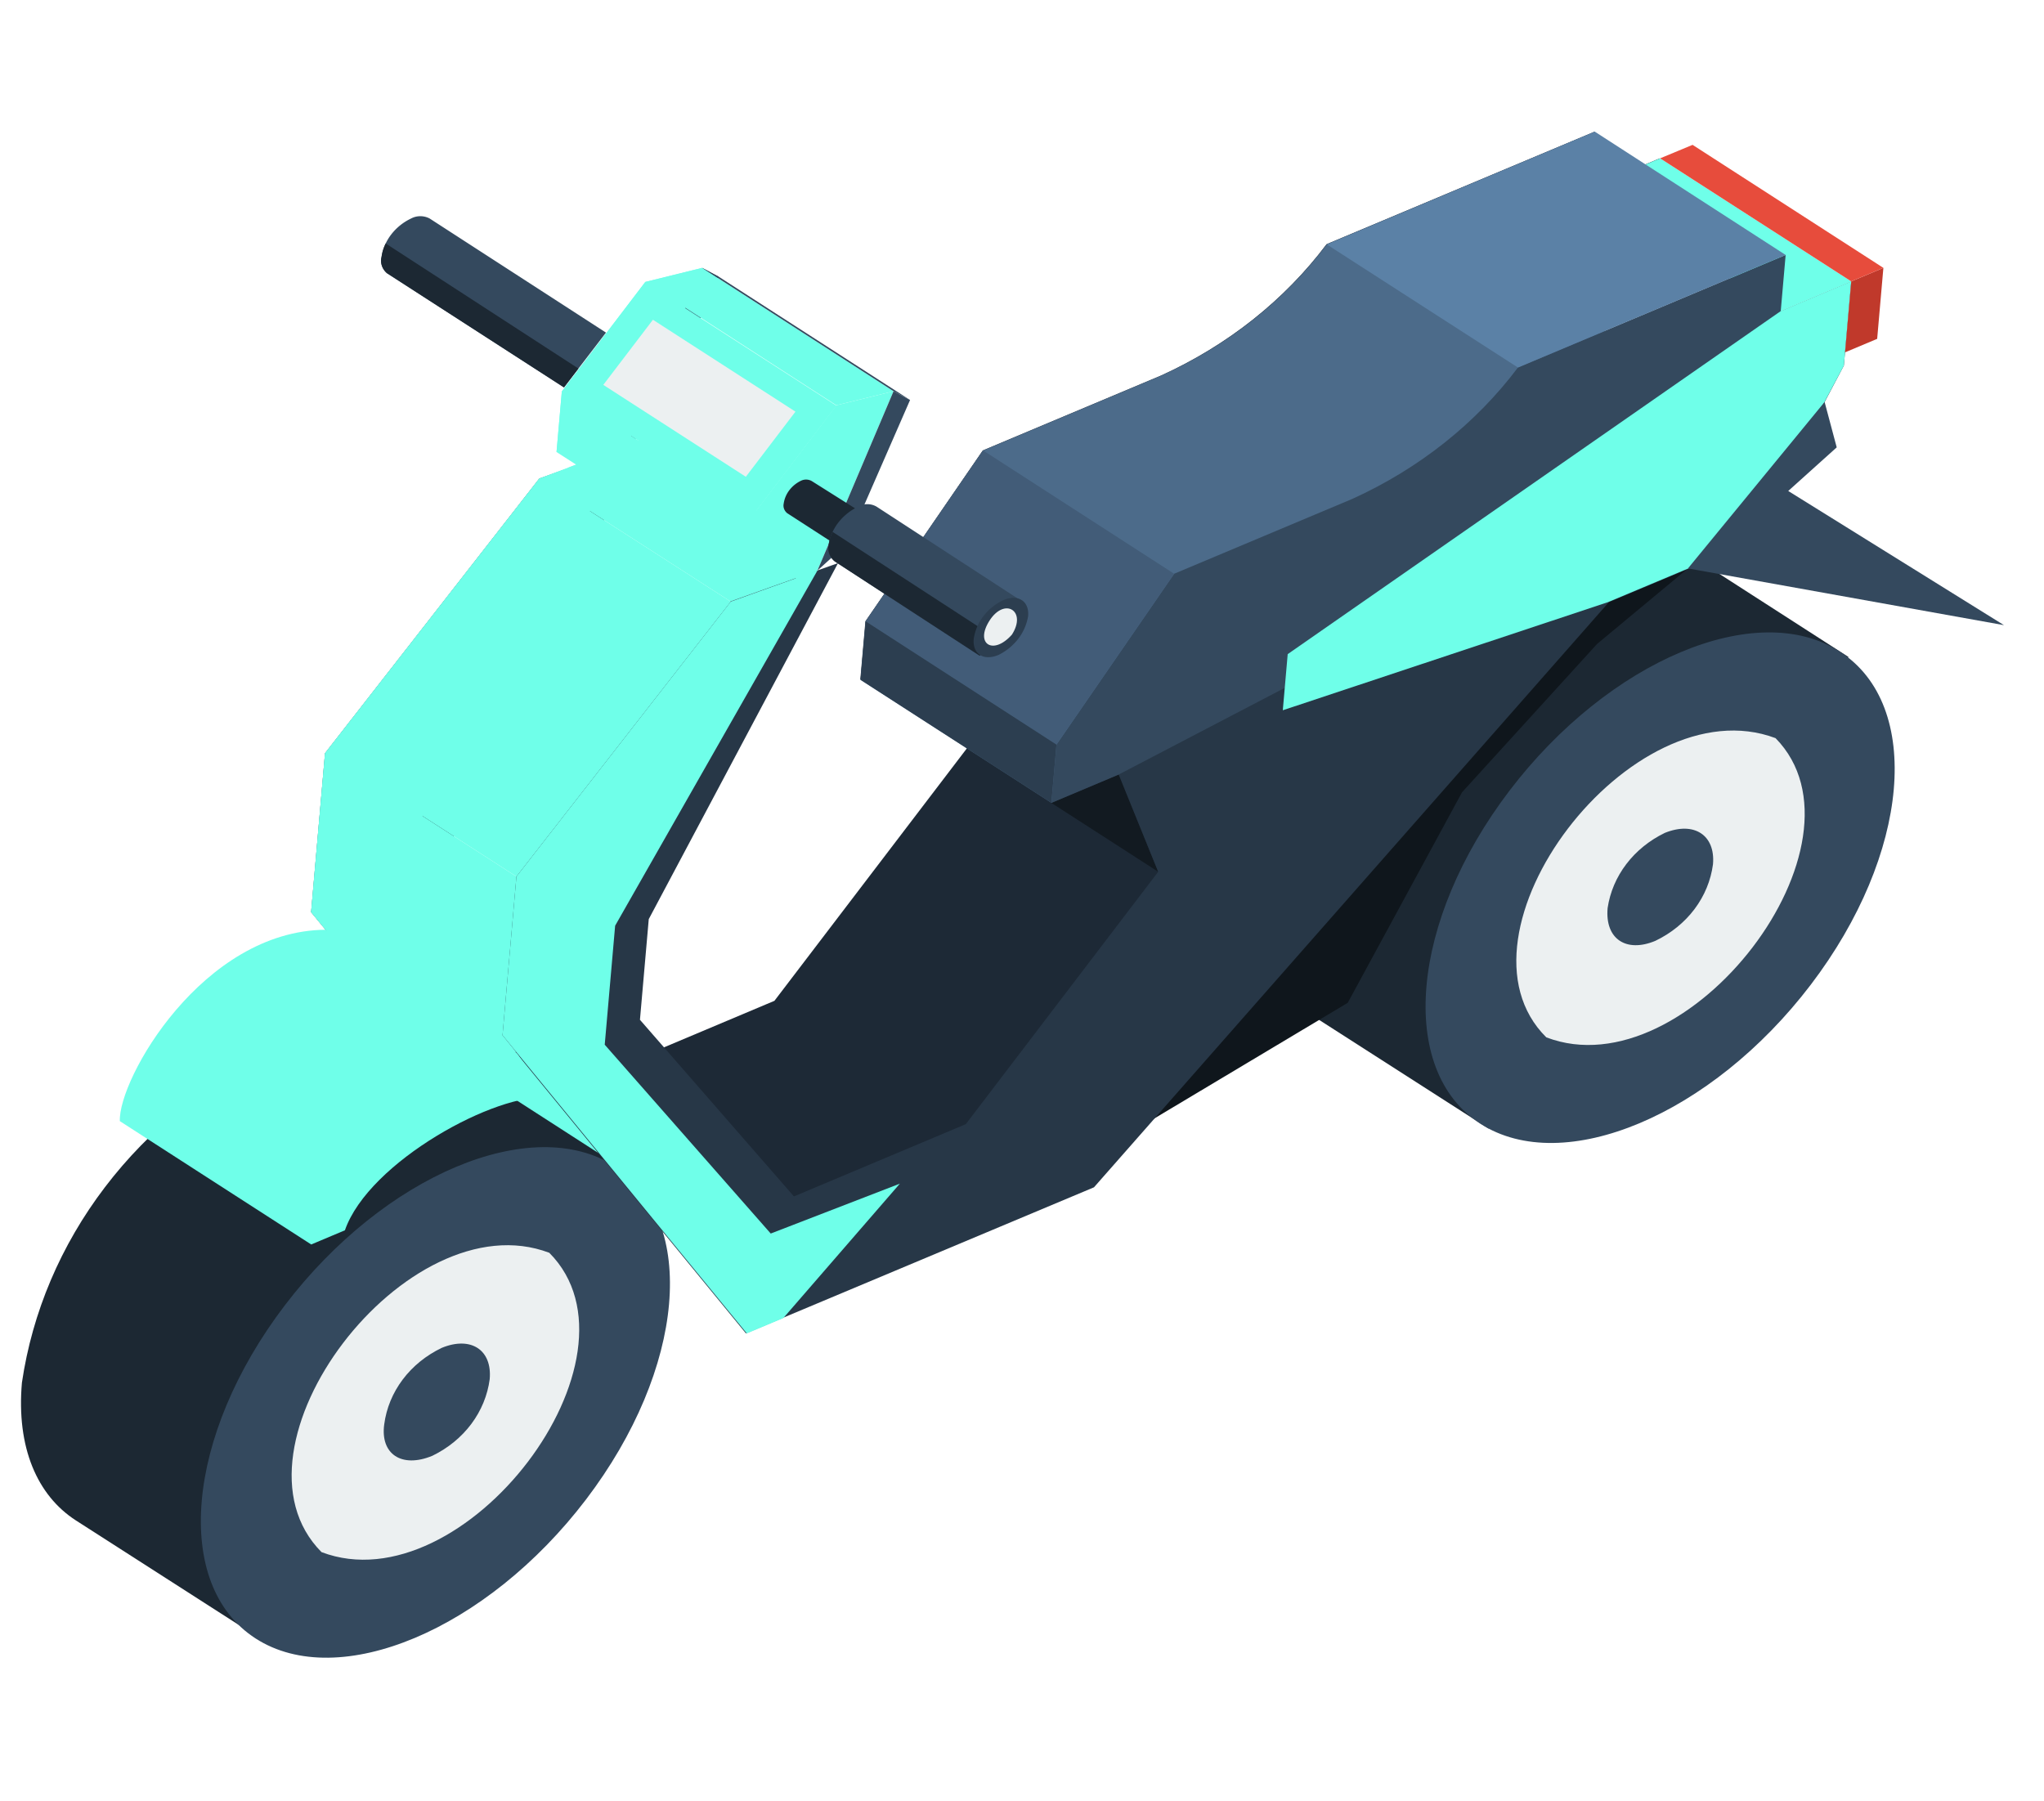 <svg width="362" height="319" fill="none" xmlns="http://www.w3.org/2000/svg"><g clip-path="url(#a)"><path d="m114.627 77.904-19.11 6.854-37.953 48.65-2.463 28.155 43.265 52.77 53.782 3.694 42.166-40.142 25.021-10.527L292.66 42.906l1.301-14.866-12.428 5.222.87-9.942-47.464 19.93c-7.445 9.904-17.519 17.9-29.298 23.254L174.052 79.78l-20.788 30.26-.903 10.324 11.879-4.981 6.987 17.18-34.075 44.704-30.387 12.802-27.321-31.29 1.572-17.972 33.611-62.903Z" fill="#1D2936"/><path d="m205.122 154.409-33.895-21.847 26.908 4.667 6.987 17.18Z" fill="#121A21"/><path d="m55.1 161.562 2.463-28.154 37.954-48.65 15.408-5.54-35.877 62.896-1.844 21.08 29.399 33.447 14.03 3.587-11.807 11.394-6.464 2.758L55.1 161.562Z" fill="#6FFFE9"/><path d="m95.518 84.758 33.899 21.799 15.352-5.497-25.907-25.145-23.344 8.843Z" fill="#6FFFE9"/><path d="m134.693 104.705 10.075-3.646-25.907-25.146-18.163 6.889 33.995 21.903Z" fill="#6FFFE9"/><path d="m106.969 81.038.632-4.809-9.037 3.833.941-10.755 14.773-19.37 10.079-2.49-13.432 31.77-3.956 1.822Z" fill="#6FFFE9"/><path d="m110.927 79.217 13.431-31.77 2.923 1.555-11.08 25.378-5.274 4.837Z" fill="#34495E"/><path d="M293.768 94.733c-6.831-4.499-16.768-4.838-28.264-.016-12.121 5.852-22.517 14.259-30.343 24.538-7.827 10.279-12.863 22.14-14.699 34.619-1.008 11.52 2.677 20.03 9.516 24.434l33.655 21.584 63.733-83.531-33.598-21.628Z" fill="#1C2833"/><path d="m282.85 114.055 16.094-13.379-24.834-8.483-1.166 13.337-32.23 36.869-43.983 60.309 41.956-25.085 20.243-37.291 23.92-26.277Z" fill="#0F161C"/><path d="M320.689 174.422c17.587-23.088 19.902-49.502 5.17-58.998-14.731-9.495-40.93 1.524-58.517 24.613-17.587 23.088-19.902 49.502-5.17 58.998 14.731 9.495 40.93-1.524 58.517-24.613Z" fill="#34495E"/><path d="M273.854 183.735c25.156 9.618 58.758-34.5 40.601-52.995-25.527-9.603-59.041 34.716-40.601 52.995Z" fill="#ECF0F1"/><path d="M293.172 166.641c2.777-1.329 5.153-3.254 6.929-5.614 1.776-2.359 2.899-5.083 3.275-7.943.451-5.162-3.338-7.661-8.531-5.563-2.726 1.322-5.063 3.217-6.823 5.531-1.76 2.314-2.893 4.984-3.308 7.792-.481 5.497 3.313 7.948 8.458 5.797Z" fill="#34495E"/><path d="M77.246 185.705c-6.835-4.451-16.825-4.795-28.32.027-12.12 5.856-22.513 14.263-30.34 24.542-7.825 10.278-12.863 22.137-14.703 34.615-1.008 11.52 2.734 19.987 9.52 24.386l33.904 21.751 63.484-83.698-33.545-21.623Z" fill="#1C2833"/><path d="M57.676 164.677c-21.794.165-36.75 26.455-36.452 33.899l33.895 21.847c4.231-12.202 27.42-34.93 36.4-33.904l-33.843-21.842Z" fill="#6FFFE9"/><path d="M103.785 265.592c17.587-23.088 19.902-49.503 5.17-58.998-14.731-9.495-40.93 1.524-58.517 24.613-17.587 23.088-19.902 49.502-5.17 58.998 14.73 9.495 40.93-1.524 58.517-24.613Z" fill="#34495E"/><path d="M56.943 274.913c25.213 9.576 58.759-34.5 40.34-53.017-25.16-9.571-58.758 34.5-40.34 53.017Z" fill="#ECF0F1"/><path d="M76.578 257.847c2.762-1.342 5.124-3.273 6.89-5.631 1.765-2.359 2.883-5.078 3.26-7.931.457-5.21-3.337-7.661-8.478-5.558-2.777 1.329-5.153 3.255-6.929 5.614-1.776 2.359-2.899 5.083-3.274 7.943-.722 5.235 3.059 7.83 8.53 5.563Z" fill="#34495E"/><path d="m148.418 99.74-19.105 6.806-37.958 48.698-2.463 28.155 43.213 52.765 61.642-25.867 91.173-103.624 25.072-10.522 16.564-31.4 1.305-14.914-12.484 5.266.869-9.943-47.411 19.936c-7.445 9.903-17.519 17.898-29.298 23.253l-31.589 13.276-20.841 30.255-.903 10.325 11.936-5.025 6.983 17.228-34.075 44.704-30.44 12.798-27.269-31.285 1.56-17.83 33.519-63.055Z" fill="#273747"/><path d="m327.86 49.837-12.485 5.266-33.79-21.837 12.428-5.223 33.847 21.794Z" fill="#6FFFE9"/><path d="m186.203 142.205-33.795-21.79.908-10.372 20.788-30.26 31.589-13.276c11.787-5.344 21.863-13.342 29.298-23.253l47.464-19.93 2.074 40.785-72.347 46.364-25.979 31.732Z" fill="#4C6B8A"/><path d="m198.139 137.181-11.935 5.025.903-10.325 20.84-30.256 31.589-13.275c11.779-5.355 21.853-13.35 29.298-23.254l47.412-19.935-.87 9.942-87.84 66.732-29.397 15.346Z" fill="#34495E"/><path d="m294.014 28.045 33.847 21.794-33.847-21.794Z" fill="#6FFFE9"/><path d="m228.058 115.86 87.317-60.757 12.484-5.266-1.304 14.914-16.721 31.386-25.073 10.523-57.572 19.142.869-9.942ZM89 183.36l2.46-28.106 37.958-48.699 15.351-5.496-35.825 62.901-1.844 21.08 29.4 33.446 22.868-8.836-20.646 23.818-6.459 2.71-43.262-52.818Z" fill="#6FFFE9"/><path d="m332.454 60.018-5.693 2.392 1.099-12.571 5.694-2.392-1.1 12.571Z" fill="#C0392B"/><path d="m299.759 25.657-5.746 2.387 33.847 21.794 5.693-2.392-33.794-21.79Z" fill="#E74C3C"/><path d="M91.518 186.518c-21.793.165-36.697 26.46-36.4 33.904l5.968-2.513c4.232-12.201 27.035-24.511 36.016-23.484l-5.584-7.907Z" fill="#6FFFE9"/><path d="m298.944 100.677 55.968 10.051-38.209-23.766 8.586-7.726-2.145-8.038-24.2 29.479Z" fill="#34495E"/><path d="m140.865 102.886.632-4.81-9.032 3.786.941-10.755 14.716-19.327 10.131-2.486-13.484 31.766-3.904 1.826Z" fill="#6FFFE9"/><path d="m144.768 101.059 13.485-31.766 2.922 1.556-11.08 25.377-5.327 4.833Z" fill="#34495E"/><path d="m282.455 23.323 33.791 21.837-47.412 19.936L234.987 43.3l47.468-19.978Z" fill="#5B81A6"/><path d="m174.104 79.784 33.843 21.842-20.84 30.255-33.791-21.837 20.788-30.26Z" fill="#425C78"/><path d="m187.107 131.88-.903 10.325-33.795-21.789.907-10.373 33.791 21.837Z" fill="#2C3E50"/><path d="m124.357 47.448 33.895 21.846-10.132 2.486-33.842-21.842 10.079-2.49ZM114.247 50.007l-14.716 19.32 33.893 21.846 14.716-19.32-33.893-21.846Z" fill="#6FFFE9"/><path d="m115.636 56.635-8.79 11.535 25.244 16.277 8.789-11.535-25.243-16.277Z" fill="#ECF0F1"/><path d="m127.28 49.003 33.895 21.847-2.922-1.556-33.896-21.847 2.923 1.556Z" fill="#34495E"/><path d="m98.565 80.064 33.899 21.798.941-10.755-33.9-21.798-.94 10.755ZM95.517 84.758l33.9 21.798-37.958 48.699-33.895-21.847 37.953-48.65Z" fill="#6FFFE9"/><path d="M91.46 155.255 89 183.361l-33.899-21.799 2.464-28.154 33.895 21.847Z" fill="#6FFFE9"/><path d="M55.102 161.562 89 183.361l2.523 3.111-33.847-21.794-2.575-3.116Z" fill="#6FFFE9"/><path d="M76.08 38.695a3.532 3.532 0 0 0-1.642-.401 3.45 3.45 0 0 0-1.627.404 9.685 9.685 0 0 0-3.534 2.842 8.683 8.683 0 0 0-1.707 4.02c-.12.505-.095 1.03.074 1.527.17.496.477.946.891 1.304l31.347 20.227 7.441-9.705-31.242-20.218Z" fill="#34495E"/><path d="M68.311 43.122a6.79 6.79 0 0 0-.732 2.344 2.736 2.736 0 0 0 .041 1.577c.168.514.485.98.916 1.349l31.347 20.226 2.56-3.34-34.132-22.156ZM143.882 85.279a2.027 2.027 0 0 0-.947-.33 2.025 2.025 0 0 0-.989.16 5.73 5.73 0 0 0-2.133 1.693 5.12 5.12 0 0 0-1.021 2.414c-.065.307-.04.626.073.923.113.298.309.564.569.771l15.423 9.971 4.468-5.87-15.443-9.732Z" fill="#1C2833"/><path d="M155.251 89.742a3.238 3.238 0 0 0-1.643-.443c-.581 0-1.146.155-1.627.446a9.685 9.685 0 0 0-3.533 2.841 8.682 8.682 0 0 0-1.708 4.022 2.79 2.79 0 0 0 .15 1.552c.197.5.532.944.973 1.291l25.644 16.694 7.389-9.71-25.645-16.693Z" fill="#34495E"/><path d="M147.477 94.217a6.827 6.827 0 0 0-.737 2.392 2.79 2.79 0 0 0 .15 1.553c.197.498.532.943.973 1.29l25.644 16.694 2.56-3.34-28.59-18.59Z" fill="#1C2833"/><path d="M182.082 109.14a8.998 8.998 0 0 1-1.743 3.998 10.003 10.003 0 0 1-3.498 2.865c-2.681 1.114-4.626-.164-4.392-2.841a8.682 8.682 0 0 1 1.708-4.021 9.691 9.691 0 0 1 3.533-2.842c2.629-1.118 4.626.164 4.392 2.841Z" fill="#2C3E50"/><path d="M179.213 112.406c-3.335 3.754-6.63 1.635-3.947-2.513 2.684-4.148 6.634-1.683 3.947 2.513Z" fill="#ECF0F1"/></g><defs><clipPath id="a"><path fill="#fff" transform="rotate(5 3.224 289.413)" d="M0 0h338v289H0z"/></clipPath></defs></svg>